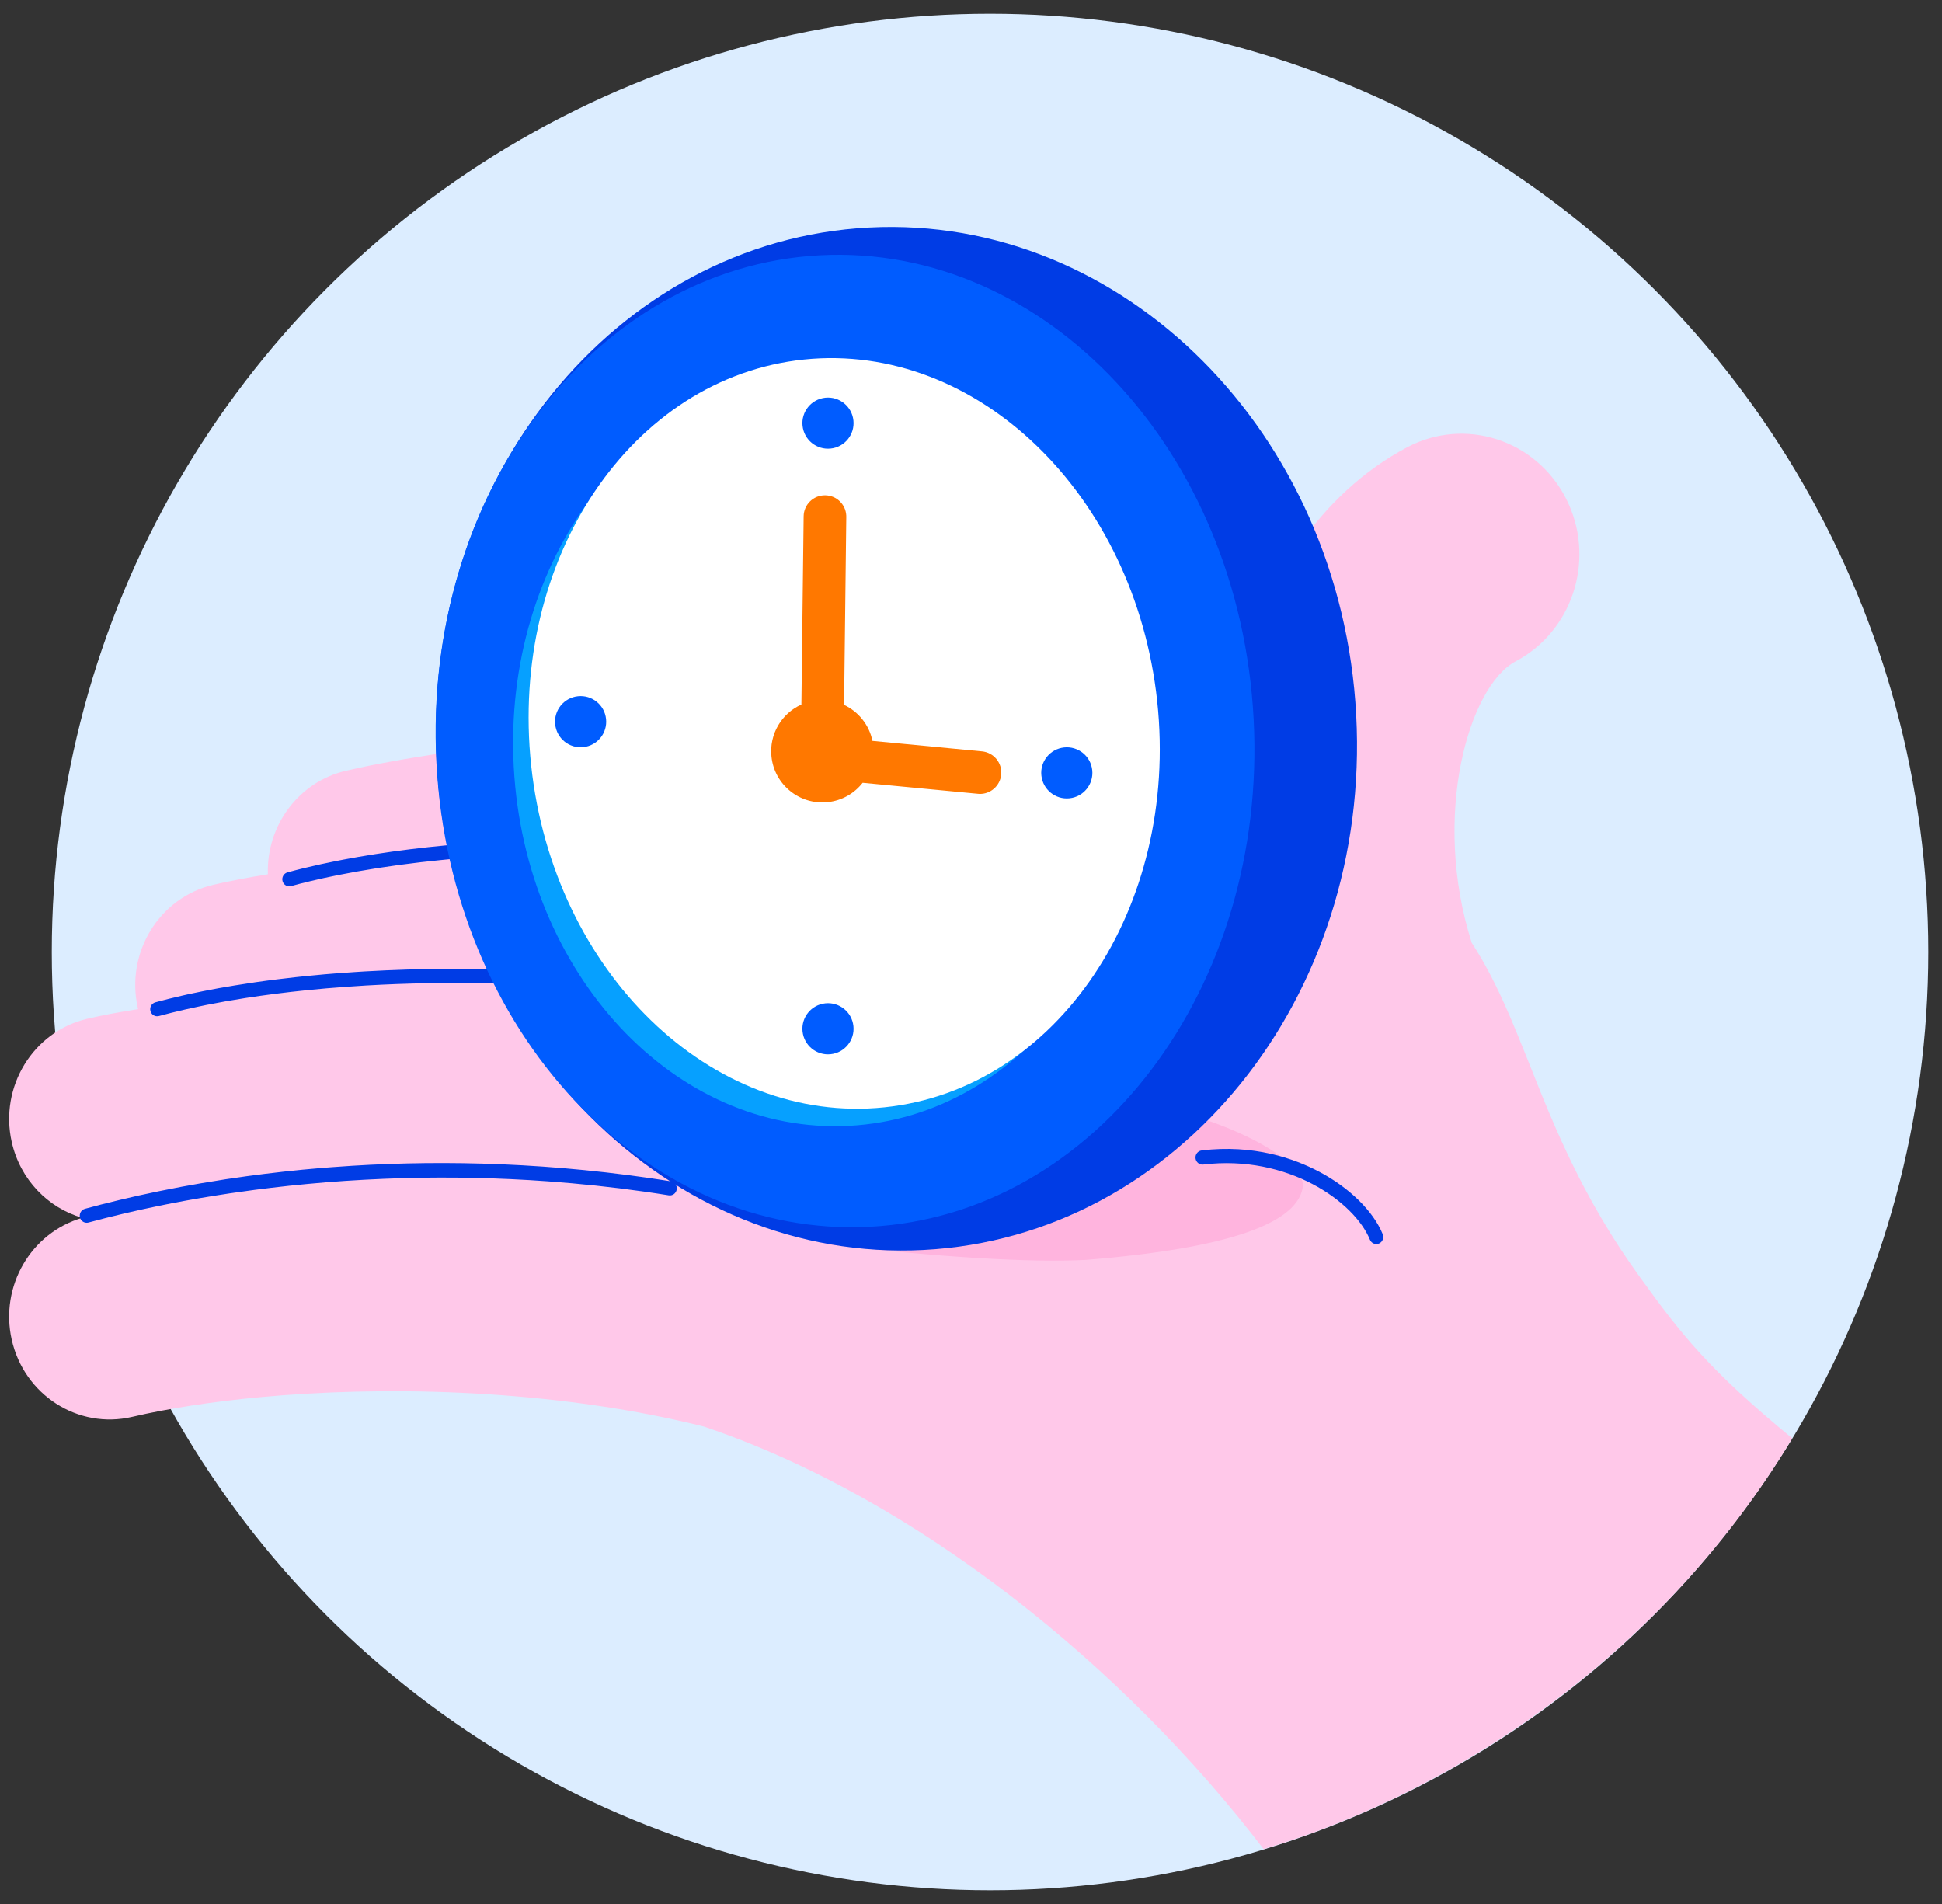 <?xml version="1.0" encoding="UTF-8"?>
<svg width="51px" height="50px" viewBox="0 0 51 50" version="1.1" xmlns="http://www.w3.org/2000/svg" xmlns:xlink="http://www.w3.org/1999/xlink">
    <rect x="0" y="0" width="51" height="50" fill="#333333" stroke="none"/>
    <title>spot</title>
    <g id="NUEVO-UI" stroke="none" stroke-width="1" fill="none" fill-rule="evenodd">
        <g id="3.4.1.1.0.0.ORG_dashboard_cerrarSesion_desktop" transform="translate(-522, -425)">
            <g id="modal/2.spot/desktop/one_button" transform="translate(496, 398)">
                <g id="spot" transform="translate(26.24, 27.36)">
                    <circle id="Oval" fill="#DCEDFF" cx="25.76" cy="24.64" r="24.64"></circle>
                    <path d="M40.89,12.74 C41.656,14.252 41.113,16.104 39.68,16.942 L39.565,17.006 C38.334,17.657 37.345,21.065 38.411,24.4 C38.461,24.477 38.51,24.554 38.557,24.632 L38.696,24.867 C38.718,24.907 38.741,24.946 38.763,24.986 L38.892,25.226 L39.016,25.47 L39.136,25.717 L39.252,25.968 L39.421,26.351 L39.585,26.742 L39.856,27.413 L40.248,28.392 L40.428,28.827 L40.618,29.27 L40.752,29.571 L40.893,29.876 L41.04,30.185 C41.066,30.237 41.091,30.289 41.117,30.341 L41.277,30.657 C41.304,30.71 41.332,30.763 41.36,30.816 L41.534,31.138 C41.564,31.192 41.594,31.247 41.625,31.301 L41.814,31.629 L42.014,31.962 C42.187,32.242 42.371,32.526 42.57,32.814 L42.816,33.163 C43.912,34.684 44.642,35.614 46.827,37.411 C43.526,42.91 38.216,46.616 32.945,48.199 C29.265,43.392 23.823,38.982 18.248,37.103 C14.587,36.187 10.497,36.03 7.18,36.281 L6.619,36.328 C5.329,36.447 4.174,36.628 3.231,36.848 C1.809,37.181 0.393,36.272 0.067,34.819 C-0.248,33.412 0.576,32.01 1.92,31.621 C1.023,31.361 0.29,30.621 0.067,29.627 C-0.258,28.174 0.631,26.726 2.053,26.393 C2.445,26.302 2.892,26.217 3.386,26.14 L3.379,26.109 C3.053,24.656 3.942,23.208 5.364,22.875 C5.782,22.778 6.262,22.685 6.795,22.6 C6.752,21.334 7.591,20.174 8.845,19.881 L9.23,19.795 L9.517,19.736 L9.827,19.676 L10.333,19.584 L10.697,19.523 L11.08,19.462 L11.483,19.402 L11.905,19.343 L12.344,19.285 L12.8,19.229 L13.514,19.15 L14.008,19.1 L14.516,19.054 L15.038,19.012 L15.572,18.973 L16.117,18.939 L16.673,18.91 L17.239,18.886 C17.429,18.879 17.621,18.873 17.814,18.868 L18.397,18.855 C18.494,18.854 18.593,18.853 18.691,18.852 L19.285,18.849 C20.678,18.851 22.122,18.911 23.569,19.051 C23.762,18.798 23.923,18.63 24.045,18.564 L24.693,18.67 L25.426,18.801 L26.084,18.926 L26.834,19.077 L27.49,19.217 L28.009,19.332 L28.366,19.415 L28.916,19.546 L29.29,19.639 L29.669,19.735 L30.244,19.888 L30.631,19.996 L31.019,20.107 L31.408,20.222 L31.795,20.342 C31.846,19.612 31.948,18.89 32.102,18.185 C32.796,15.008 34.434,12.593 36.716,11.385 C38.235,10.581 40.103,11.188 40.89,12.74 Z" id="hand" fill="#FFC8E9"></path>
                    <path d="M33.919,31.539 C33.978,30.542 30.24,28.346 27.076,28.474 C24.966,28.559 23.019,29.582 21.236,31.544 C24.274,32.27 26.532,32.687 28.01,32.795 C31.818,32.956 33.714,32.51 33.919,31.539 Z" id="shadow-copy" fill="#FFB4DE" transform="translate(27.578, 30.648) rotate(-7) translate(-27.578, -30.648) "></path>
                    <path d="M34.396,30.406 C35.197,30.828 35.824,31.443 36.073,32.052 C36.111,32.147 36.068,32.256 35.975,32.296 C35.952,32.305 35.928,32.31 35.905,32.31 C35.833,32.31 35.766,32.267 35.736,32.195 C35.328,31.195 33.579,29.954 31.359,30.222 C31.261,30.235 31.169,30.161 31.157,30.059 C31.145,29.957 31.217,29.864 31.316,29.852 C32.676,29.686 33.742,30.062 34.396,30.406 Z M17.381,30.662 C17.48,30.678 17.548,30.773 17.532,30.874 C17.517,30.976 17.423,31.046 17.324,31.03 C16.452,30.89 15.6,30.786 14.771,30.713 L14.154,30.663 C12.827,30.567 11.566,30.546 10.388,30.577 L9.85,30.596 C9.673,30.603 9.498,30.611 9.325,30.621 L8.812,30.652 L8.312,30.689 L7.826,30.732 L7.353,30.779 L6.895,30.831 L6.451,30.886 L5.813,30.975 L5.813,30.975 L5.408,31.038 L5.018,31.102 L4.644,31.168 L4.288,31.235 L3.948,31.303 L3.472,31.404 L3.036,31.503 L2.521,31.629 L2.083,31.744 C2.068,31.748 2.052,31.75 2.036,31.75 C1.956,31.75 1.882,31.696 1.86,31.612 C1.834,31.513 1.892,31.411 1.989,31.384 L2.415,31.271 L2.881,31.156 L3.388,31.038 L3.933,30.922 L4.516,30.807 L5.03,30.715 L5.03,30.715 L5.68,30.609 L5.68,30.609 L6.247,30.527 L6.718,30.466 L7.204,30.409 L7.704,30.357 L8.218,30.311 L8.48,30.291 L8.48,30.291 L9.014,30.254 C11.448,30.104 14.282,30.167 17.381,30.662 Z M13.152,25.103 L13.786,25.128 C13.999,25.137 14.214,25.148 14.431,25.161 L15.087,25.204 C16.41,25.301 17.797,25.458 19.231,25.687 C19.331,25.703 19.399,25.798 19.383,25.9 C19.367,26.001 19.273,26.071 19.175,26.055 C17.278,25.752 15.468,25.576 13.778,25.5 L13.15,25.475 C12.632,25.459 12.126,25.452 11.633,25.453 L11.048,25.459 C10.47,25.468 9.912,25.489 9.375,25.52 L8.846,25.555 L8.331,25.595 L7.832,25.642 C7.259,25.7 6.718,25.77 6.212,25.848 L5.683,25.936 L5.683,25.936 L5.182,26.03 L4.99,26.07 L4.99,26.07 L4.619,26.151 C4.378,26.206 4.149,26.263 3.934,26.322 C3.918,26.326 3.902,26.328 3.887,26.328 C3.806,26.328 3.733,26.274 3.711,26.19 C3.685,26.091 3.742,25.989 3.84,25.962 L4.176,25.874 L4.533,25.789 L4.718,25.747 L4.718,25.747 L5.103,25.667 L5.506,25.59 L5.927,25.518 C6.285,25.459 6.661,25.404 7.055,25.356 L7.535,25.3 L7.781,25.274 L7.781,25.274 L8.286,25.226 C8.371,25.219 8.457,25.212 8.544,25.205 L9.071,25.167 L9.34,25.15 L9.34,25.15 L9.89,25.122 L10.453,25.101 L11.03,25.087 C11.712,25.076 12.42,25.08 13.152,25.103 Z M16.938,21.702 L17.577,21.731 L18.228,21.769 C19.649,21.863 21.147,22.026 22.701,22.275 C22.8,22.29 22.868,22.386 22.853,22.487 C22.837,22.589 22.743,22.659 22.645,22.642 C20.748,22.339 18.937,22.164 17.248,22.087 L16.62,22.063 C15.894,22.04 15.192,22.035 14.518,22.046 L13.946,22.059 C13.57,22.071 13.202,22.087 12.845,22.108 L12.315,22.142 L12.056,22.162 L12.056,22.162 L11.549,22.205 L11.302,22.23 L11.302,22.23 L10.818,22.282 C10.422,22.328 10.043,22.38 9.681,22.436 L9.153,22.524 L9.153,22.524 L8.652,22.618 L8.272,22.697 L7.91,22.78 C7.734,22.822 7.565,22.865 7.403,22.91 C7.387,22.914 7.372,22.916 7.356,22.916 C7.276,22.916 7.202,22.861 7.18,22.778 C7.154,22.679 7.212,22.576 7.309,22.55 C7.581,22.475 7.875,22.403 8.187,22.335 L8.572,22.255 C8.638,22.241 8.704,22.229 8.771,22.216 L9.183,22.141 C9.745,22.044 10.353,21.958 11.005,21.887 L11.501,21.837 L11.755,21.814 L11.755,21.814 L12.275,21.773 L12.541,21.754 L12.541,21.754 L13.083,21.723 C14.273,21.662 15.564,21.649 16.938,21.702 Z" id="Shape" fill="#003CE5"></path>
                    <g id="Group-6" transform="translate(11.2, 5.6)">
                        <path d="M12.817,26.865 C19.486,26.522 24.571,20.232 24.176,12.818 C23.781,5.403 18.054,-0.329 11.386,0.015 C4.717,0.358 -0.368,6.648 0.027,14.062 C0.422,21.477 6.148,27.209 12.817,26.865 Z" id="Oval" fill="#003CE5"></path>
                        <path d="M11.413,26.255 C17.34,25.941 21.848,19.975 21.483,12.931 C21.118,5.886 16.018,0.43 10.091,0.744 C4.164,1.059 -0.344,7.024 0.021,14.068 C0.386,21.113 5.486,26.569 11.413,26.255 Z" id="Oval" fill="#005CFF"></path>
                        <path d="M10.851,23.605 C15.419,23.371 18.886,18.773 18.594,13.335 C18.302,7.897 14.362,3.677 9.794,3.911 C5.226,4.145 1.76,8.743 2.052,14.181 C2.344,19.619 6.283,23.839 10.851,23.605 Z" id="Oval" fill="#06A0FF"></path>
                        <path d="M11.783,23.119 C16.323,22.652 19.531,17.877 18.95,12.454 C18.368,7.031 14.216,3.014 9.677,3.481 C5.137,3.949 1.928,8.724 2.51,14.147 C3.092,19.569 7.243,23.587 11.783,23.119 Z" id="Oval" fill="#FFFFFF"></path>
                        <path d="M10.234,20.388 C10.603,20.349 10.934,20.617 10.972,20.986 C11.011,21.355 10.743,21.686 10.374,21.724 C10.005,21.763 9.675,21.495 9.636,21.126 C9.597,20.757 9.865,20.427 10.234,20.388 Z M16.506,13.668 C16.875,13.629 17.206,13.897 17.244,14.266 C17.283,14.635 17.015,14.966 16.646,15.004 C16.277,15.043 15.947,14.775 15.908,14.406 C15.869,14.037 16.137,13.707 16.506,13.668 Z M3.738,12.324 C4.107,12.285 4.438,12.553 4.476,12.922 C4.515,13.291 4.247,13.622 3.878,13.66 C3.509,13.699 3.179,13.431 3.14,13.062 C3.101,12.693 3.369,12.363 3.738,12.324 Z M10.234,4.484 C10.603,4.445 10.934,4.713 10.972,5.082 C11.011,5.451 10.743,5.782 10.374,5.82 C10.005,5.859 9.675,5.591 9.636,5.222 C9.597,4.853 9.865,4.523 10.234,4.484 Z" id="Shape" fill="#005CFF"></path>
                        <path d="M10.231,7.047 C10.527,7.05 10.767,7.283 10.784,7.573 L10.785,7.613 L10.727,12.551 C11.1,12.727 11.385,13.071 11.472,13.496 L14.349,13.771 C14.657,13.801 14.883,14.074 14.853,14.382 C14.825,14.677 14.573,14.897 14.281,14.889 L14.243,14.886 L11.214,14.597 C10.998,14.874 10.674,15.066 10.297,15.105 C9.559,15.183 8.897,14.647 8.82,13.909 C8.757,13.316 9.09,12.773 9.606,12.542 L9.665,7.6 C9.668,7.291 9.922,7.043 10.231,7.047 Z" id="Path" fill="#FF7800"></path>
                    </g>
                </g>
            </g>
        </g>
    </g>
</svg>